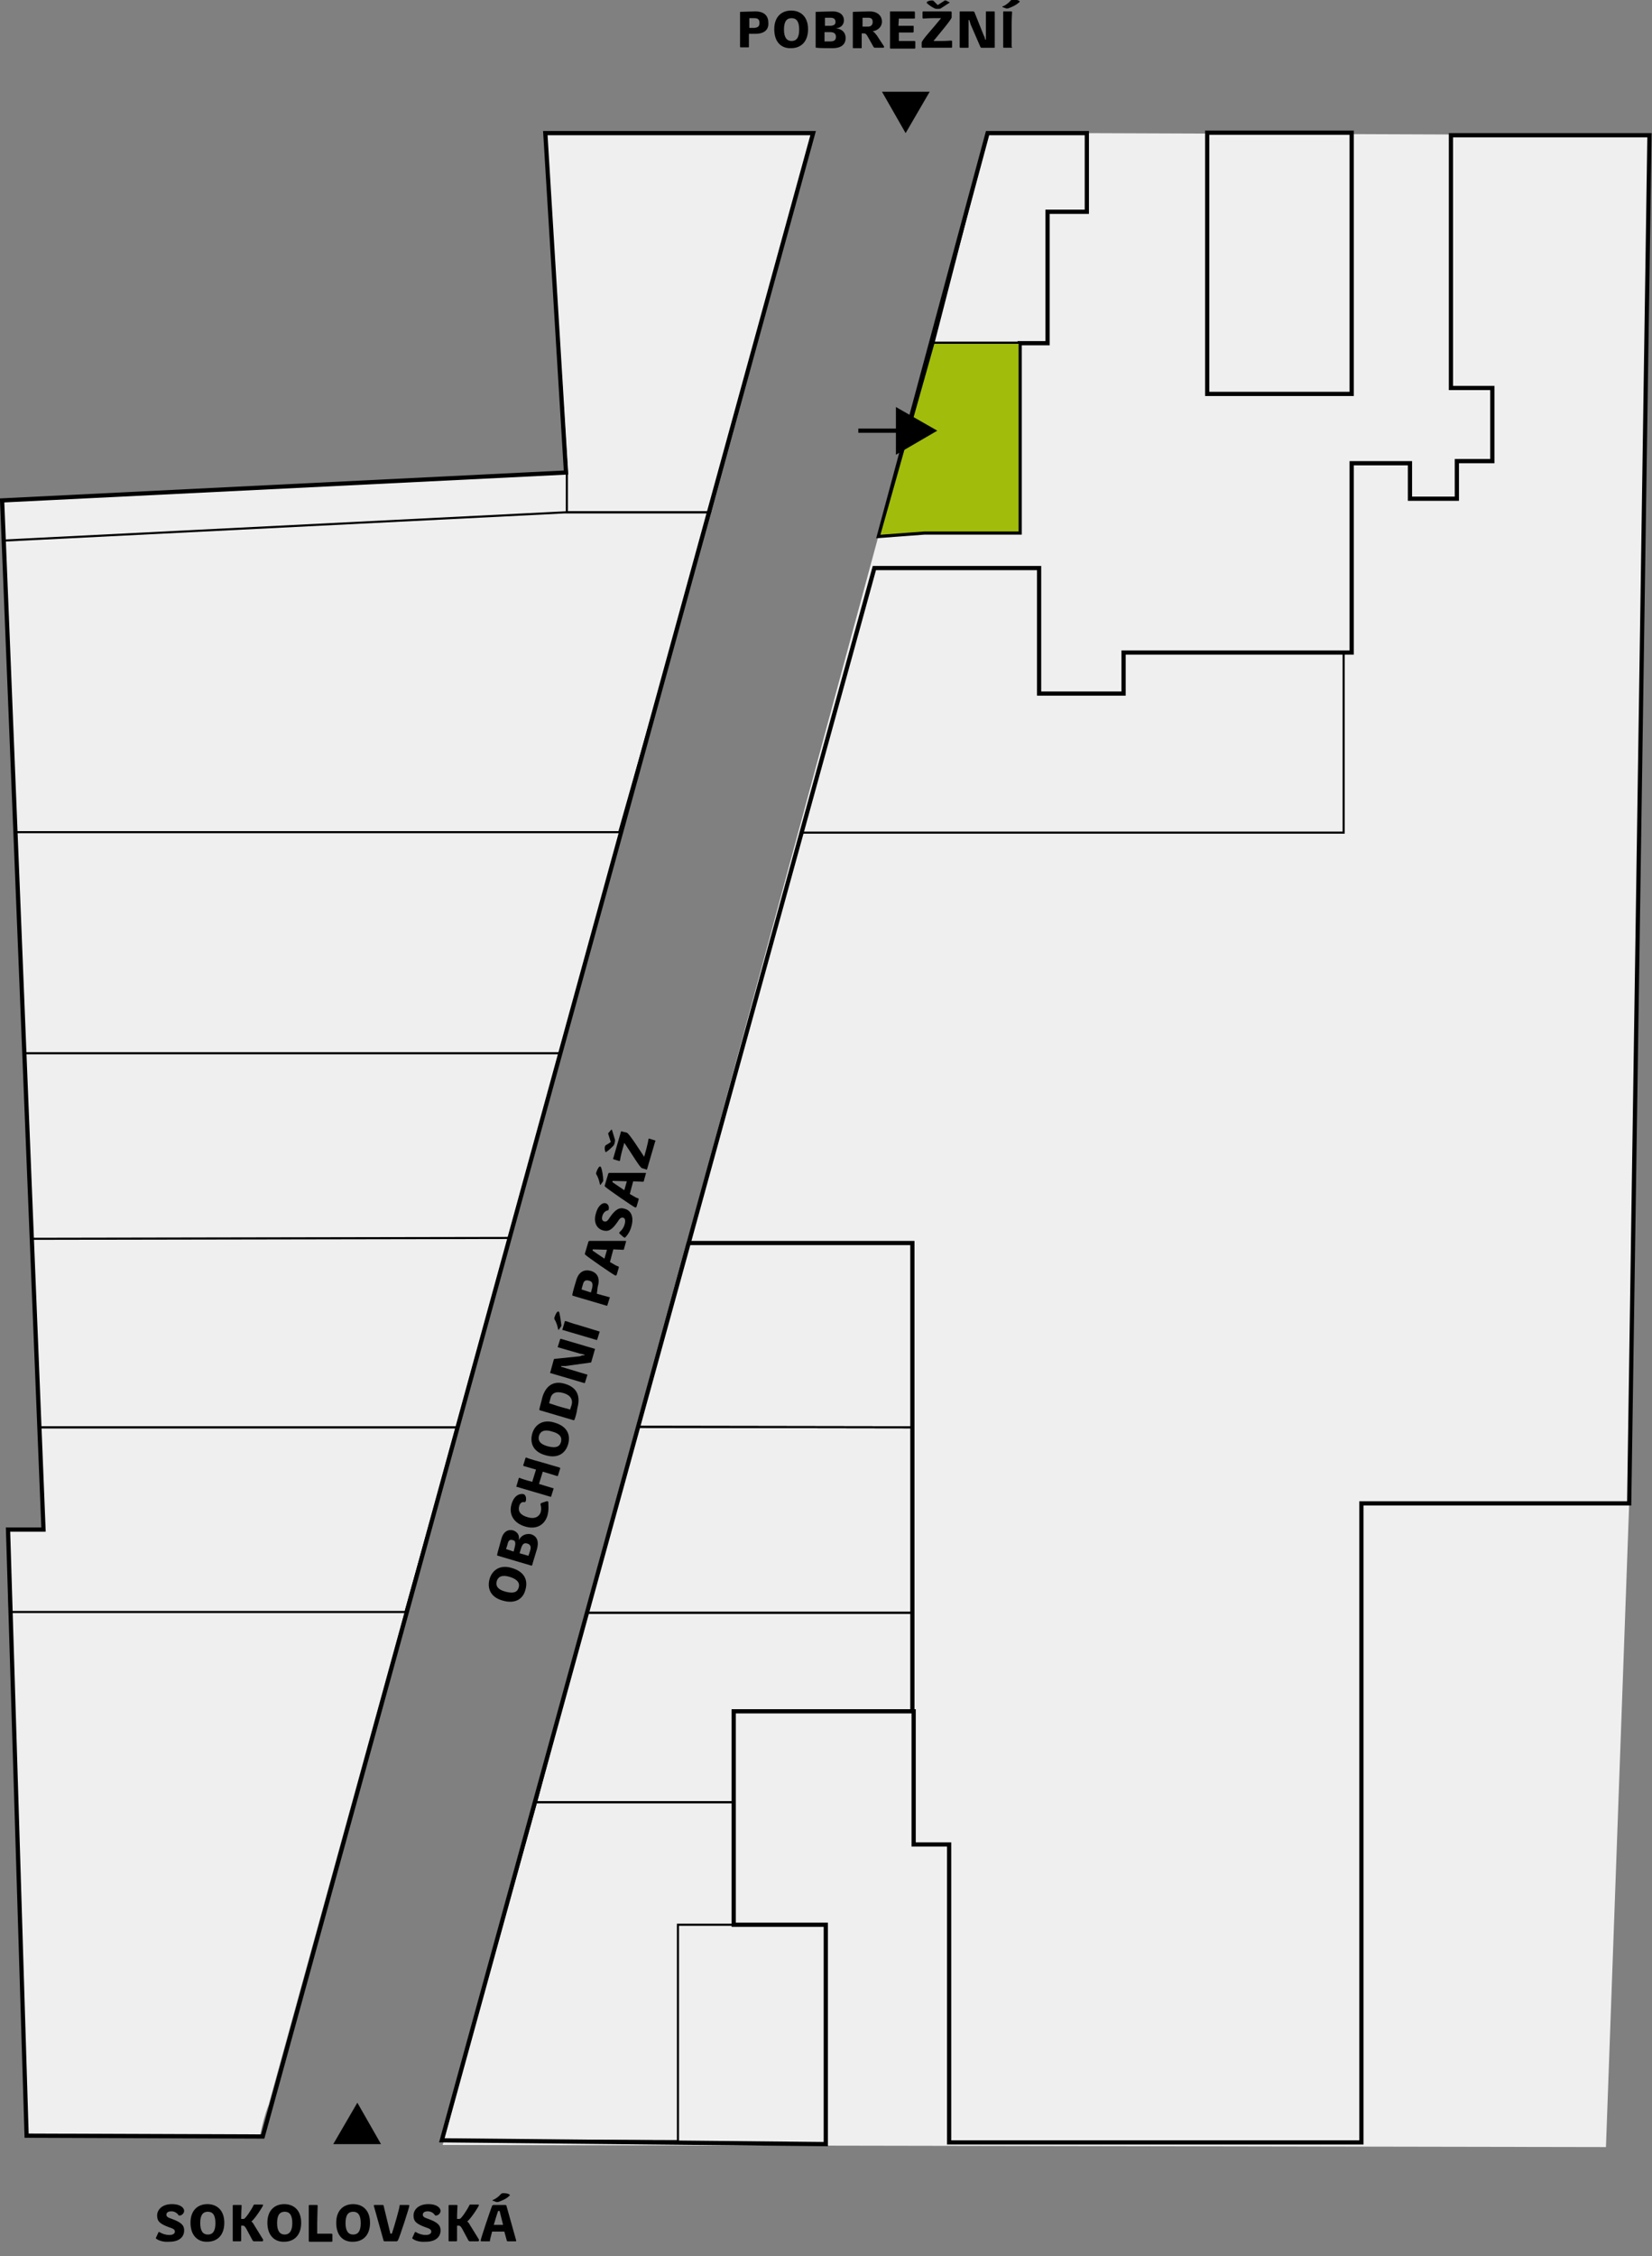 <?xml version="1.0" encoding="utf-8"?>
<!-- Generator: Adobe Illustrator 24.0.0, SVG Export Plug-In . SVG Version: 6.00 Build 0)  -->
<svg version="1.1" id="Vrstva_1" xmlns="http://www.w3.org/2000/svg" xmlns:xlink="http://www.w3.org/1999/xlink" x="0px" y="0px"
	 viewBox="0 0 391.1 533.8" style="enable-background:new 0 0 391.1 533.8;" xml:space="preserve">
<rect x="0" y="0" width="391.1" height="533.8" fill="#808080" stroke="none"/>
<style type="text/css">
	.st0{fill:#EFEFEF;}
	.st1{fill:none;stroke:#000000;stroke-miterlimit:10;}
	.st2{fill:none;stroke:#000000;stroke-width:0.5;stroke-miterlimit:10;}
	.st3{enable-background:new    ;}
	.st4{fill:none;}
	.st5{fill:#A2BC0C;stroke:#000000;stroke-width:0.5;stroke-miterlimit:10;}
</style>
<title>deluxe</title>
<g id="Vrstva_2_1_">
	<g id="Vrstva_2-2">
		<polygon class="st0" points="257.3,31.5 233.8,31.5 104.8,507.5 380.2,508 385.7,355.7 390.5,32 		"/>
		<rect x="285.8" y="31.4" class="st1" width="34.2" height="61.8"/>
		<rect x="285.8" y="31.4" class="st2" width="34.2" height="61.8"/>
		<polygon class="st0" points="224.8,506.2 223.9,436.6 216.3,436.1 216.3,294.2 163.6,293.8 189.7,196.7 318.1,196.7 317.9,154.1 
			320.1,153.9 320.1,109.4 334.1,109.4 333.8,118 344.5,118.2 345.1,109.1 353.1,109.1 353.4,91.6 389.5,91.6 385.5,355.2 
			321.9,355.2 322.1,506.6 		"/>
		<path class="st0" d="M172.2,104.6l20.5-73.4h-63.5l4.9,80.3L0.6,118.1l9.8,243.4H2L6.4,505l55.2,0.1c0.5-2.4,1.1-4.8,2-7.1
			L172.2,104.6z"/>
		<polygon class="st1" points="62.2,505.5 192.5,31.5 129.1,31.5 134,111.8 0.5,118.4 10.3,361.9 1.9,361.9 6.3,505.3 		"/>
		<polygon class="st1" points="104.6,506.4 207,134.4 246,134.4 246,164.1 266,164.1 266,154.4 320,154.4 320,109.6 333.8,109.6 
			333.8,118 344.9,118 344.9,109.1 353.3,109.1 353.3,91.8 343.5,91.8 343.5,32 390.5,32 385.7,355.7 322.3,355.7 322.3,506.9 
			224.7,506.9 224.7,436.4 216.3,436.4 216.3,404.9 173.7,404.9 173.7,455.4 195.5,455.4 195.5,507.3 		"/>
		<polygon class="st1" points="218.8,126 241.4,126 241.4,81.2 248,81.2 248,50.1 257.3,50.1 257.3,31.5 233.8,31.5 208.1,126.8 		
			"/>
		<polygon class="st2" points="120.6,292.9 7.6,293.1 9.3,337.7 108.3,337.7 		"/>
		<line class="st2" x1="132.5" y1="249.2" x2="6.2" y2="249.2"/>
		<polygon class="st2" points="168.1,121.2 134.2,121.2 0.9,127.9 3.6,196.9 146.6,196.9 		"/>
		<polygon class="st2" points="129.1,31.5 192.5,31.5 168.1,121.2 134.2,121.2 134.2,111.8 		"/>
		<polygon class="st2" points="241.4,81.1 221,81.1 233.8,31.5 257.3,31.5 257.3,50.1 248,50.1 248,81.1 		"/>
		<polygon class="st2" points="318.1,154.4 318.1,197 189.7,197 207,134.4 246,134.4 246,164.1 266,164.1 266,154.4 		"/>
		<polyline class="st1" points="162.8,294.1 216,294.1 216,404.9 		"/>
		<polygon class="st2" points="216,337.7 150.9,337.6 162.8,294.1 216,294.1 		"/>
		<polygon class="st2" points="104.6,506.4 126.9,426.4 173.7,426.4 173.7,455.4 160.5,455.4 160.5,506.6 		"/>
		<g class="st3">
			<path d="M177.3,8v3c0,0.2,0,0.2-0.2,0.2h-1.7c-0.1,0-0.2,0-0.2-0.2V3c0-0.2,0-0.2,0.2-0.2c0.6,0,2.5-0.1,3.4-0.1
				c2.3,0,3.1,1.2,3.1,2.7C182,7,181,8,178.8,8H177.3z M179.8,5.4c0-0.7-0.3-1.1-1.2-1.1c-0.5,0-0.9,0-1.2,0c0,0.4,0,1.5,0,2.3h1.2
				C179.5,6.5,179.8,6.2,179.8,5.4z"/>
			<path d="M183.3,6.9c0-3,1.8-4.4,4-4.4c2.2,0,4,1.4,4,4.4c0,3.2-1.9,4.5-4,4.5C185.2,11.5,183.3,10.2,183.3,6.9z M189.2,7
				c0-2-0.7-2.7-1.8-2.7c-1.1,0-1.8,0.7-1.8,2.7c0,1.9,0.7,2.7,1.8,2.7C188.5,9.7,189.2,9,189.2,7z"/>
			<path d="M200.2,9c0,1.3-0.8,2.4-3.1,2.4c-0.7,0-3.3,0-3.8-0.1c-0.1,0-0.2,0-0.2-0.2V3c0-0.2,0-0.2,0.2-0.2c0.6,0,2.6-0.1,3.8-0.1
				c1.9,0,2.7,1,2.7,2.1c0,0.9-0.6,1.8-1.9,1.9C199.6,6.9,200.2,7.9,200.2,9z M197.8,5.2c0-0.6-0.3-1-1.2-1c-0.5,0-1.1,0-1.3,0
				c0,0.4,0,1.5,0,1.9h1.2C197.4,6.1,197.8,5.8,197.8,5.2z M195.2,7.6v2.2c0.2,0,0.7,0,1.3,0c1,0,1.4-0.3,1.4-1.1
				c0-0.7-0.4-1.1-1.4-1.1H195.2z"/>
			<path d="M209.1,11.3h-2c-0.1,0-0.2-0.1-0.3-0.2l-1.4-2.5c-0.3-0.5-0.5-0.7-0.8-0.7H204v3.3c0,0.2,0,0.2-0.2,0.2h-1.7
				c-0.1,0-0.2,0-0.2-0.2V3c0-0.2,0-0.2,0.2-0.2c0.6,0,2.5-0.1,3.8-0.1c2,0,2.9,1.2,2.9,2.4c0,1.2-0.9,2.1-2.2,2.3
				c0.4,0.2,0.6,0.5,1,1l1.7,2.6C209.3,11.1,209.3,11.3,209.1,11.3z M206.6,5.2c0-0.7-0.3-1-1.1-1c-0.6,0-1.1,0-1.3,0
				c0,0.4,0,1.5,0,2.1h1.3C206.2,6.3,206.6,5.9,206.6,5.2z"/>
			<path d="M216.3,6.2v1.3c0,0.1-0.1,0.2-0.2,0.2h-3.3v2h2.1c0.8,0,1.3,0,1.6,0c0.1,0,0.2,0.1,0.2,0.2v1.4c0,0.1,0,0.2-0.2,0.2h-5.6
				c-0.1,0-0.2,0-0.2-0.2V2.9c0-0.2,0-0.2,0.2-0.2h5.5c0.1,0,0.2,0.1,0.2,0.2v1.3c0,0.1,0,0.2-0.2,0.2c-0.3,0-0.9,0-1.6,0h-2
				c0,0.3-0.1,1.3-0.1,1.7h3.3C216.2,6.1,216.3,6.1,216.3,6.2z"/>
			<path d="M222.8,4.3h-1.9c-1.2,0-2.1,0.1-2.3,0.1c-0.1,0-0.2-0.1-0.2-0.2V2.9c0-0.2,0.1-0.2,0.3-0.2h6.4c0.1,0,0.2,0.1,0.2,0.2
				v1.2c0,0.5-3.1,4.1-4.3,5.6h1.9c1.2,0,2.1-0.1,2.3-0.1c0.1,0,0.2,0.1,0.2,0.2v1.3c0,0.2-0.1,0.2-0.3,0.2h-6.7
				c-0.1,0-0.2-0.1-0.2-0.2l0-1C218.2,9.5,220.8,6.8,222.8,4.3z M223.7,0.1c0.1,0,0.1,0,0.1,0c0,0,0.1,0,0.1,0l0.8,0.4
				c0.1,0,0.1,0.1,0.1,0.1c0,0.1,0,0.1-0.1,0.1l-2,1.3c-0.2,0.1-0.4,0.1-0.8,0.1c-0.2,0-0.4,0-0.6-0.1c-0.5-0.2-1.4-0.8-1.8-1.2
				c-0.1-0.1-0.1-0.1-0.1-0.2c0-0.3,0.8-0.5,1.2-0.5c0.3,0,0.4,0.1,0.5,0.2c0.3,0.3,0.6,0.6,0.9,0.9L223.7,0.1z"/>
			<path d="M233.2,9.3c0,0.1,0.2,0.1,0.2,0c0-0.1,0-0.6,0-0.9V2.9c0-0.2,0-0.2,0.2-0.2h1.7c0.1,0,0.2,0,0.2,0.2v8.2
				c0,0.2,0,0.2-0.2,0.2h-2.9c-0.1,0-0.2,0-0.3-0.2l-2.3-5.3c-0.1-0.3-0.2-0.7-0.3-1c0-0.1-0.2-0.1-0.2,0c0,0.1,0,0.8,0,1.1v5.2
				c0,0.2,0,0.2-0.2,0.2h-1.7c-0.1,0-0.2,0-0.2-0.2V2.9c0-0.2,0-0.2,0.2-0.2h3c0.1,0,0.3,0.1,0.3,0.2l2.2,5.5
				C233.1,8.7,233.2,9.1,233.2,9.3z"/>
			<path d="M238.6,2c-0.1,0-0.2,0-0.2,0c-0.1,0-0.1,0-0.2,0l-0.8-0.3c-0.1,0-0.1,0-0.1-0.1c0,0,0-0.1,0.1-0.1
				c0.6-0.2,1.4-0.8,1.9-1.4c0.1-0.1,0.3-0.2,0.6-0.2c0.7,0,1.5,0.2,1.5,0.5c0,0.1,0,0.1-0.2,0.2C240.6,1.2,239.3,1.8,238.6,2z
				 M239.6,11.1c0,0.2,0,0.2-0.2,0.2h-1.7c-0.1,0-0.2,0-0.2-0.2V2.9c0-0.2,0-0.2,0.2-0.2h1.7c0.1,0,0.2,0,0.2,0.2
				c0,0.2-0.1,1.4-0.1,3.1V11.1z"/>
		</g>
		<g class="st3">
			<path d="M37,529.7c0,0-0.1-0.1-0.1-0.2c0,0,0-0.1,0.1-0.2l0.5-1.1c0-0.1,0.1-0.1,0.2-0.1c0,0,0.1,0,0.2,0.1
				c0.5,0.3,1.3,0.6,2.2,0.6c0.8,0,1.3-0.3,1.3-0.8c0-0.5-0.4-0.7-1.3-1c-2.2-0.8-2.9-1.4-2.9-2.8c0-1.4,1.2-2.7,3.5-2.7
				c2.2,0,2.9,1,2.9,1.6c0,0.5-0.5,1.1-1.1,1.1c-0.2,0-0.3-0.1-0.3-0.2c-0.3-0.4-0.9-0.8-1.6-0.8c-0.8,0-1.2,0.3-1.2,0.8
				c0,0.5,0.4,0.7,1.3,1c2.2,0.8,2.9,1.5,2.9,2.7c0,1.6-1.2,2.7-3.5,2.7C38.8,530.5,37.7,530.2,37,529.7z"/>
			<path d="M45.1,525.9c0-3,1.8-4.4,4-4.4c2.2,0,4,1.4,4,4.4c0,3.2-1.9,4.5-4,4.5C47,530.5,45.1,529.1,45.1,525.9z M51,526
				c0-2-0.7-2.7-1.8-2.7c-1.1,0-1.8,0.7-1.8,2.7c0,1.9,0.7,2.7,1.8,2.7C50.3,528.7,51,528,51,526z"/>
			<path d="M62.1,530.3h-2c-0.1,0-0.2-0.1-0.3-0.2l-1.5-2.8c-0.3-0.5-0.5-0.7-0.7-0.7h-0.5v3.4c0,0.2,0,0.3-0.2,0.3h-1.6
				c-0.1,0-0.2,0-0.2-0.2V522c0-0.2,0-0.3,0.2-0.3h1.7c0.1,0,0.2,0,0.2,0.2c0,0.2-0.1,1.7-0.1,3.1h0.6c0.4,0,1.9-2.3,2.3-3.2
				c0.1-0.1,0.1-0.2,0.2-0.2h1.9c0.1,0,0.2,0.1,0.2,0.1c0,0.3-2.1,3.5-2.8,3.9c0.2,0.1,0.5,0.5,0.7,0.9l2.1,3.4
				C62.3,530.1,62.3,530.3,62.1,530.3z"/>
			<path d="M63.3,525.9c0-3,1.8-4.4,4-4.4c2.2,0,4,1.4,4,4.4c0,3.2-1.9,4.5-4,4.5C65.2,530.5,63.3,529.1,63.3,525.9z M69.2,526
				c0-2-0.7-2.7-1.8-2.7c-1.1,0-1.8,0.7-1.8,2.7c0,1.9,0.7,2.7,1.8,2.7C68.4,528.7,69.2,528,69.2,526z"/>
			<path d="M75.2,528.5h1.7c0.8,0,1.3,0,1.6,0c0.1,0,0.2,0.1,0.2,0.2v1.5c0,0.1,0,0.2-0.2,0.2h-5.2c-0.1,0-0.2,0-0.2-0.2V522
				c0-0.2,0-0.3,0.2-0.3h1.7c0.1,0,0.2,0,0.2,0.2c0,0.2-0.1,3.1-0.1,4.1V528.5z"/>
			<path d="M79.6,525.9c0-3,1.8-4.4,4-4.4c2.2,0,4,1.4,4,4.4c0,3.2-1.9,4.5-4,4.5C81.4,530.5,79.6,529.1,79.6,525.9z M85.4,526
				c0-2-0.7-2.7-1.8-2.7c-1.1,0-1.8,0.7-1.8,2.7c0,1.9,0.7,2.7,1.8,2.7C84.7,528.7,85.4,528,85.4,526z"/>
			<path d="M92.4,528.4c0,0.1,0.1,0.1,0.2,0.1c0.1,0,0.1,0,0.2-0.1c0.6-1.8,1.8-6,1.8-6.5c0-0.2,0-0.2,0.2-0.2h1.9
				c0.2,0,0.2,0.1,0.2,0.2c0,0.4-2.3,7.5-2.7,8.2c-0.1,0.1-0.2,0.2-0.3,0.2h-2.8c-0.2,0-0.3-0.1-0.3-0.2l-2.3-8.2
				c0-0.1,0-0.2,0.1-0.2h2c0.1,0,0.1,0,0.2,0.1L92.4,528.4z"/>
			<path d="M97.7,529.7c0,0-0.1-0.1-0.1-0.2c0,0,0-0.1,0.1-0.2l0.5-1.1c0-0.1,0.1-0.1,0.2-0.1c0,0,0.1,0,0.2,0.1
				c0.5,0.3,1.3,0.6,2.2,0.6c0.8,0,1.3-0.3,1.3-0.8c0-0.5-0.4-0.7-1.3-1c-2.2-0.8-2.9-1.4-2.9-2.8c0-1.4,1.2-2.7,3.5-2.7
				c2.2,0,2.9,1,2.9,1.6c0,0.5-0.5,1.1-1.1,1.1c-0.2,0-0.3-0.1-0.3-0.2c-0.3-0.4-0.9-0.8-1.6-0.8c-0.8,0-1.2,0.3-1.2,0.8
				c0,0.5,0.4,0.7,1.3,1c2.2,0.8,2.9,1.5,2.9,2.7c0,1.6-1.2,2.7-3.5,2.7C99.4,530.5,98.4,530.2,97.7,529.7z"/>
			<path d="M113.2,530.3h-2c-0.1,0-0.2-0.1-0.3-0.2l-1.5-2.8c-0.3-0.5-0.5-0.7-0.7-0.7h-0.5v3.4c0,0.2,0,0.3-0.2,0.3h-1.6
				c-0.1,0-0.2,0-0.2-0.2V522c0-0.2,0-0.3,0.2-0.3h1.7c0.1,0,0.2,0,0.2,0.2c0,0.2-0.1,1.7-0.1,3.1h0.6c0.4,0,1.9-2.3,2.3-3.2
				c0.1-0.1,0.1-0.2,0.2-0.2h1.9c0.1,0,0.2,0.1,0.2,0.1c0,0.3-2.1,3.5-2.8,3.9c0.2,0.1,0.5,0.5,0.7,0.9l2.1,3.4
				C113.4,530.1,113.4,530.3,113.2,530.3z"/>
			<path d="M116.5,528c-0.3,1.2-0.5,1.9-0.5,2.1c0,0.2,0,0.2-0.2,0.2H114c-0.2,0-0.2-0.1-0.2-0.2c0-0.4,2.4-7.5,2.7-8.2
				c0.1-0.1,0.2-0.2,0.3-0.2h2.8c0.2,0,0.3,0.1,0.3,0.2l2.3,8.2c0,0.1,0,0.2-0.1,0.2h-1.9c-0.1,0-0.1,0-0.2-0.1l-0.6-2.2H116.5z
				 M117.9,521c-0.1,0-0.2,0-0.2,0c-0.1,0-0.1,0-0.2,0l-0.8-0.3c-0.1,0-0.1,0-0.1-0.1c0,0,0-0.1,0.1-0.1c0.6-0.2,1.4-0.8,1.9-1.4
				c0.1-0.1,0.3-0.2,0.6-0.2c0.7,0,1.5,0.2,1.5,0.5c0,0.1,0,0.1-0.2,0.2C120,520.2,118.6,520.8,117.9,521z M119.1,526.4l-0.8-3.2
				c0-0.1-0.1-0.1-0.2-0.1c-0.1,0-0.1,0-0.2,0.1c-0.3,0.8-0.7,2.2-1,3.2H119.1z"/>
		</g>
		<g class="st3">
			<path d="M119,378.7c-2.9-0.8-3.7-2.9-3.1-5.1c0.6-2.1,2.5-3.5,5.3-2.6c3.1,0.9,3.8,3,3.2,5.1C123.9,378.2,122.1,379.6,119,378.7z
				 M120.7,373.1c-1.9-0.6-2.8,0-3.1,1c-0.3,1.1,0.2,2,2.1,2.5c1.9,0.5,2.8,0.1,3.1-1C123.1,374.6,122.6,373.7,120.7,373.1z"/>
			<path d="M125.7,363c1.3,0.4,2,1.5,1.4,3.6c-0.2,0.7-1,3.2-1.1,3.7c-0.1,0.1-0.1,0.2-0.3,0.1l-7.8-2.3c-0.2,0-0.2-0.1-0.2-0.3
				c0.1-0.6,0.7-2.5,1-3.7c0.5-1.9,1.8-2.3,2.8-2c0.9,0.3,1.6,1.1,1.3,2.3C123.5,363.1,124.7,362.8,125.7,363z M121.4,364.4
				c-0.6-0.2-1,0-1.2,0.8c-0.1,0.5-0.3,1-0.4,1.3c0.4,0.1,1.4,0.5,1.8,0.6l0.3-1.2C122.1,365,122,364.5,121.4,364.4z M123,367.5
				l2.1,0.6c0.1-0.2,0.2-0.6,0.4-1.2c0.3-0.9,0.1-1.5-0.7-1.7c-0.7-0.2-1.1,0.1-1.4,1L123,367.5z"/>
			<path d="M129.6,358.6c-0.6,2-2.4,3.4-5.2,2.6c-2.8-0.8-4-2.9-3.3-5.3c0.7-2.4,2.2-2.5,2.8-2.4c0.7,0.2,0.7,1.2,0.6,1.6
				c-0.1,0.2-0.2,0.4-0.4,0.3c-0.5-0.1-1,0.2-1.2,1c-0.3,1.2,0.3,2.1,2.1,2.6c1.8,0.5,2.7-0.3,3-1.2c0.2-0.7,0.1-1.3,0-1.7
				c0-0.1-0.1-0.2,0-0.3c0-0.1,0.1-0.1,0.2-0.2l1.2-0.4c0.1,0,0.1,0,0.2,0c0.1,0,0.1,0.1,0.2,0.1C129.8,356.1,130,357.1,129.6,358.6
				z"/>
			<path d="M132.6,347.5l-0.5,1.6c0,0.1-0.1,0.2-0.3,0.1l-3.3-1l-0.9,2.9l3.3,1c0.2,0,0.2,0.1,0.1,0.3l-0.5,1.6
				c0,0.1-0.1,0.2-0.3,0.1l-7.8-2.3c-0.2,0-0.2-0.1-0.1-0.3l0.5-1.7c0-0.1,0.1-0.2,0.3-0.1c0.2,0.1,1.3,0.5,2.9,0.9l0.9-2.9
				l-2.8-0.8c-0.2-0.1-0.3-0.1-0.2-0.3l0.5-1.6c0-0.1,0.1-0.2,0.3-0.1c0.2,0.1,1,0.4,3.6,1.1l4.1,1.2
				C132.6,347.3,132.7,347.3,132.6,347.5z"/>
			<path d="M129.1,344.3c-2.9-0.8-3.7-2.9-3.1-5.1c0.6-2.1,2.5-3.5,5.3-2.6c3.1,0.9,3.8,3,3.2,5.1
				C133.9,343.8,132.1,345.2,129.1,344.3z M130.7,338.7c-1.9-0.6-2.8,0-3.1,1c-0.3,1.1,0.2,2,2.1,2.5c1.9,0.5,2.8,0.1,3.1-1
				C133.1,340.1,132.6,339.2,130.7,338.7z"/>
			<path d="M136,335.9c-0.1,0.1-0.1,0.2-0.3,0.1l-7.8-2.3c-0.2,0-0.2-0.1-0.2-0.3c0.1-0.6,0.4-1.5,0.7-2.8c0.8-2.7,2.6-4,5.3-3.2
				c3.1,0.9,3.7,3.1,3,5.7C136.5,334.5,136.2,335.4,136,335.9z M135.3,332.5c0.4-1.3-0.2-2.4-1.9-2.9c-1.8-0.5-2.8,0-3.1,1.3
				c-0.1,0.4-0.2,0.8-0.3,1.1c0.4,0.1,1.7,0.6,2.8,0.9l2.2,0.6C135,333.4,135.1,333,135.3,332.5z"/>
			<path d="M138.3,320.7c0.1,0,0.1-0.1,0-0.2c-0.1,0-0.6-0.2-0.9-0.2l-5.2-1.5c-0.2,0-0.2-0.1-0.1-0.3l0.5-1.6
				c0-0.1,0.1-0.2,0.3-0.1l7.8,2.3c0.2,0,0.2,0.1,0.1,0.3l-0.8,2.8c0,0.1-0.1,0.2-0.3,0.2l-5.8,0.8c-0.3,0-0.8,0-1,0
				c-0.1,0-0.1,0.1,0,0.2c0.1,0,0.7,0.2,1,0.3l5,1.5c0.2,0,0.2,0.1,0.1,0.3l-0.5,1.6c0,0.1-0.1,0.2-0.3,0.1l-7.8-2.3
				c-0.2,0-0.2-0.1-0.1-0.3l0.8-2.9c0-0.1,0.1-0.2,0.3-0.2l5.9-0.6C137.7,320.7,138.1,320.6,138.3,320.7z"/>
			<path d="M132.9,313.5c0,0.1,0,0.2,0,0.2c0,0.1-0.1,0.1-0.1,0.2l-0.5,0.7c0,0.1-0.1,0.1-0.1,0c0,0-0.1-0.1-0.1-0.2
				c-0.1-0.6-0.4-1.6-0.8-2.2c-0.1-0.2-0.1-0.3,0-0.6c0.2-0.6,0.6-1.4,0.9-1.3c0.1,0,0.1,0.1,0.2,0.2
				C132.6,311.3,132.8,312.7,132.9,313.5z M141.8,315c0.2,0,0.2,0.1,0.1,0.3l-0.5,1.6c0,0.1-0.1,0.2-0.3,0.1l-7.8-2.3
				c-0.2,0-0.2-0.1-0.1-0.3l0.5-1.7c0-0.1,0.1-0.2,0.3-0.1c0.2,0,1.3,0.5,2.9,0.9L141.8,315z"/>
			<path d="M141.3,306.1l2.9,0.8c0.2,0,0.2,0.1,0.1,0.3l-0.5,1.6c0,0.1-0.1,0.2-0.3,0.1l-7.8-2.3c-0.2,0-0.2-0.1-0.2-0.3
				c0.1-0.6,0.6-2.4,0.9-3.3c0.6-2.2,2-2.7,3.5-2.3c1.6,0.5,2.2,1.8,1.6,3.8L141.3,306.1z M139.4,303c-0.7-0.2-1.2,0-1.4,0.9
				c-0.1,0.4-0.3,0.9-0.3,1.2c0.4,0.1,1.5,0.5,2.2,0.7l0.3-1.1C140.4,303.6,140.2,303.2,139.4,303z"/>
			<path d="M144.4,298.6c1,0.6,1.7,1,1.9,1c0.2,0.1,0.2,0.1,0.2,0.3l-0.5,1.7c-0.1,0.2-0.2,0.2-0.3,0.2c-0.4-0.1-6.6-4.4-7.1-4.9
				c-0.1-0.1-0.2-0.2-0.1-0.4l0.8-2.7c0.1-0.2,0.2-0.2,0.3-0.2l8.5,0c0.1,0,0.2,0.1,0.1,0.2l-0.5,1.8c0,0.1-0.1,0.1-0.2,0.1
				l-2.3-0.1L144.4,298.6z M143.7,295.7l-3.3-0.1c-0.1,0-0.1,0.1-0.1,0.1c0,0.1,0,0.1,0,0.2c0.7,0.5,1.9,1.3,2.8,1.9L143.7,295.7z"
				/>
			<path d="M148,292.8c0,0-0.1,0.1-0.2,0c0,0-0.1-0.1-0.2-0.1l-0.9-0.8c-0.1-0.1-0.1-0.2-0.1-0.2c0,0,0-0.1,0.1-0.2
				c0.5-0.4,1-1.1,1.2-1.9c0.2-0.8,0.1-1.4-0.4-1.5c-0.5-0.1-0.8,0.2-1.3,1c-1.3,1.9-2.2,2.4-3.5,2c-1.4-0.4-2.3-1.9-1.6-4.1
				c0.6-2.1,1.8-2.5,2.3-2.3c0.5,0.1,0.9,0.8,0.7,1.4c0,0.2-0.1,0.3-0.3,0.3c-0.5,0.1-1,0.6-1.2,1.3c-0.2,0.8,0,1.2,0.5,1.3
				c0.5,0.1,0.8-0.2,1.3-1c1.3-1.9,2.3-2.4,3.5-2c1.5,0.4,2.2,1.9,1.6,4.1C149.2,291.3,148.6,292.2,148,292.8z"/>
			<path d="M142.8,279.2c0,0.1,0,0.2,0,0.2c0,0.1-0.1,0.1-0.1,0.2l-0.5,0.7c0,0.1-0.1,0.1-0.1,0c0,0-0.1-0.1-0.1-0.2
				c-0.1-0.6-0.4-1.6-0.8-2.2c-0.1-0.2-0.1-0.3,0-0.6c0.2-0.6,0.6-1.4,0.9-1.3c0.1,0,0.1,0.1,0.2,0.2
				C142.6,277,142.8,278.4,142.8,279.2z M149.1,282.5c1,0.6,1.7,1,1.9,1c0.2,0.1,0.2,0.1,0.2,0.3l-0.5,1.7c-0.1,0.2-0.2,0.2-0.3,0.2
				c-0.4-0.1-6.6-4.4-7.1-4.9c-0.1-0.1-0.2-0.2-0.1-0.4l0.8-2.7c0.1-0.2,0.2-0.2,0.3-0.2l8.5,0c0.1,0,0.2,0.1,0.1,0.2l-0.5,1.8
				c0,0.1-0.1,0.1-0.2,0.1l-2.3-0.1L149.1,282.5z M148.4,279.5l-3.3-0.1c-0.1,0-0.1,0.1-0.1,0.1c0,0.1,0,0.1,0,0.2
				c0.7,0.5,1.9,1.3,2.8,1.9L148.4,279.5z"/>
			<path d="M144,268.3c0-0.1,0-0.1,0-0.2c0,0,0-0.1,0.1-0.1l0.6-0.7c0.1-0.1,0.1,0,0.1,0c0.1,0,0.1,0.1,0.1,0.1l0.7,2.3
				c0,0.2,0,0.4-0.1,0.8c-0.1,0.2-0.1,0.4-0.3,0.6c-0.4,0.4-1.1,1.1-1.6,1.4c-0.1,0.1-0.2,0.1-0.2,0.1c-0.2-0.1-0.3-0.9-0.2-1.3
				c0.1-0.3,0.2-0.3,0.3-0.4c0.4-0.2,0.7-0.4,1.1-0.7L144,268.3z M147.8,270.4l-0.5,1.8c-0.3,1.1-0.5,2.1-0.5,2.3
				c0,0.1-0.1,0.2-0.2,0.2l-1.3-0.4c-0.2,0-0.2-0.2-0.1-0.3l1.8-6.2c0-0.1,0.1-0.2,0.2-0.1l1.2,0.3c0.5,0.1,3.1,4.2,4.1,5.7l0.5-1.8
				c0.3-1.1,0.5-2.1,0.5-2.3c0-0.1,0.1-0.2,0.2-0.2l1.3,0.4c0.2,0,0.2,0.2,0.1,0.3l-1.9,6.5c0,0.1-0.1,0.2-0.2,0.1l-1-0.3
				C151.5,276.3,149.6,273,147.8,270.4z"/>
		</g>
		<polygon points="84.6,497.5 78.9,507.3 90.2,507.3 		"/>
		<polygon points="214.4,31.5 220.1,21.7 208.8,21.7 		"/>
		<line class="st4" x1="224.7" y1="506.9" x2="224.7" y2="436.4"/>
		<polygon class="st2" points="216,381.6 138.9,381.6 126.9,426.4 173.7,426.4 173.7,404.9 216.1,405 216.1,404.3 		"/>
		<polygon class="st2" points="96,381.4 2.3,381.4 1.9,361.9 10.3,361.9 9.3,337.7 108.3,337.7 		"/>
		<polygon class="st2" points="138.9,381.6 150.9,337.6 216,337.7 216,381.6 		"/>
		<polygon class="st5" points="208.1,126.8 221,81.1 241.4,81.1 241.4,126 218.8,126 		"/>
		<polygon points="221.9,101.9 212.1,96.3 212.1,107.6 		"/>
		<line class="st1" x1="215.5" y1="101.9" x2="203.2" y2="101.9"/>
	</g>
</g>
</svg>
